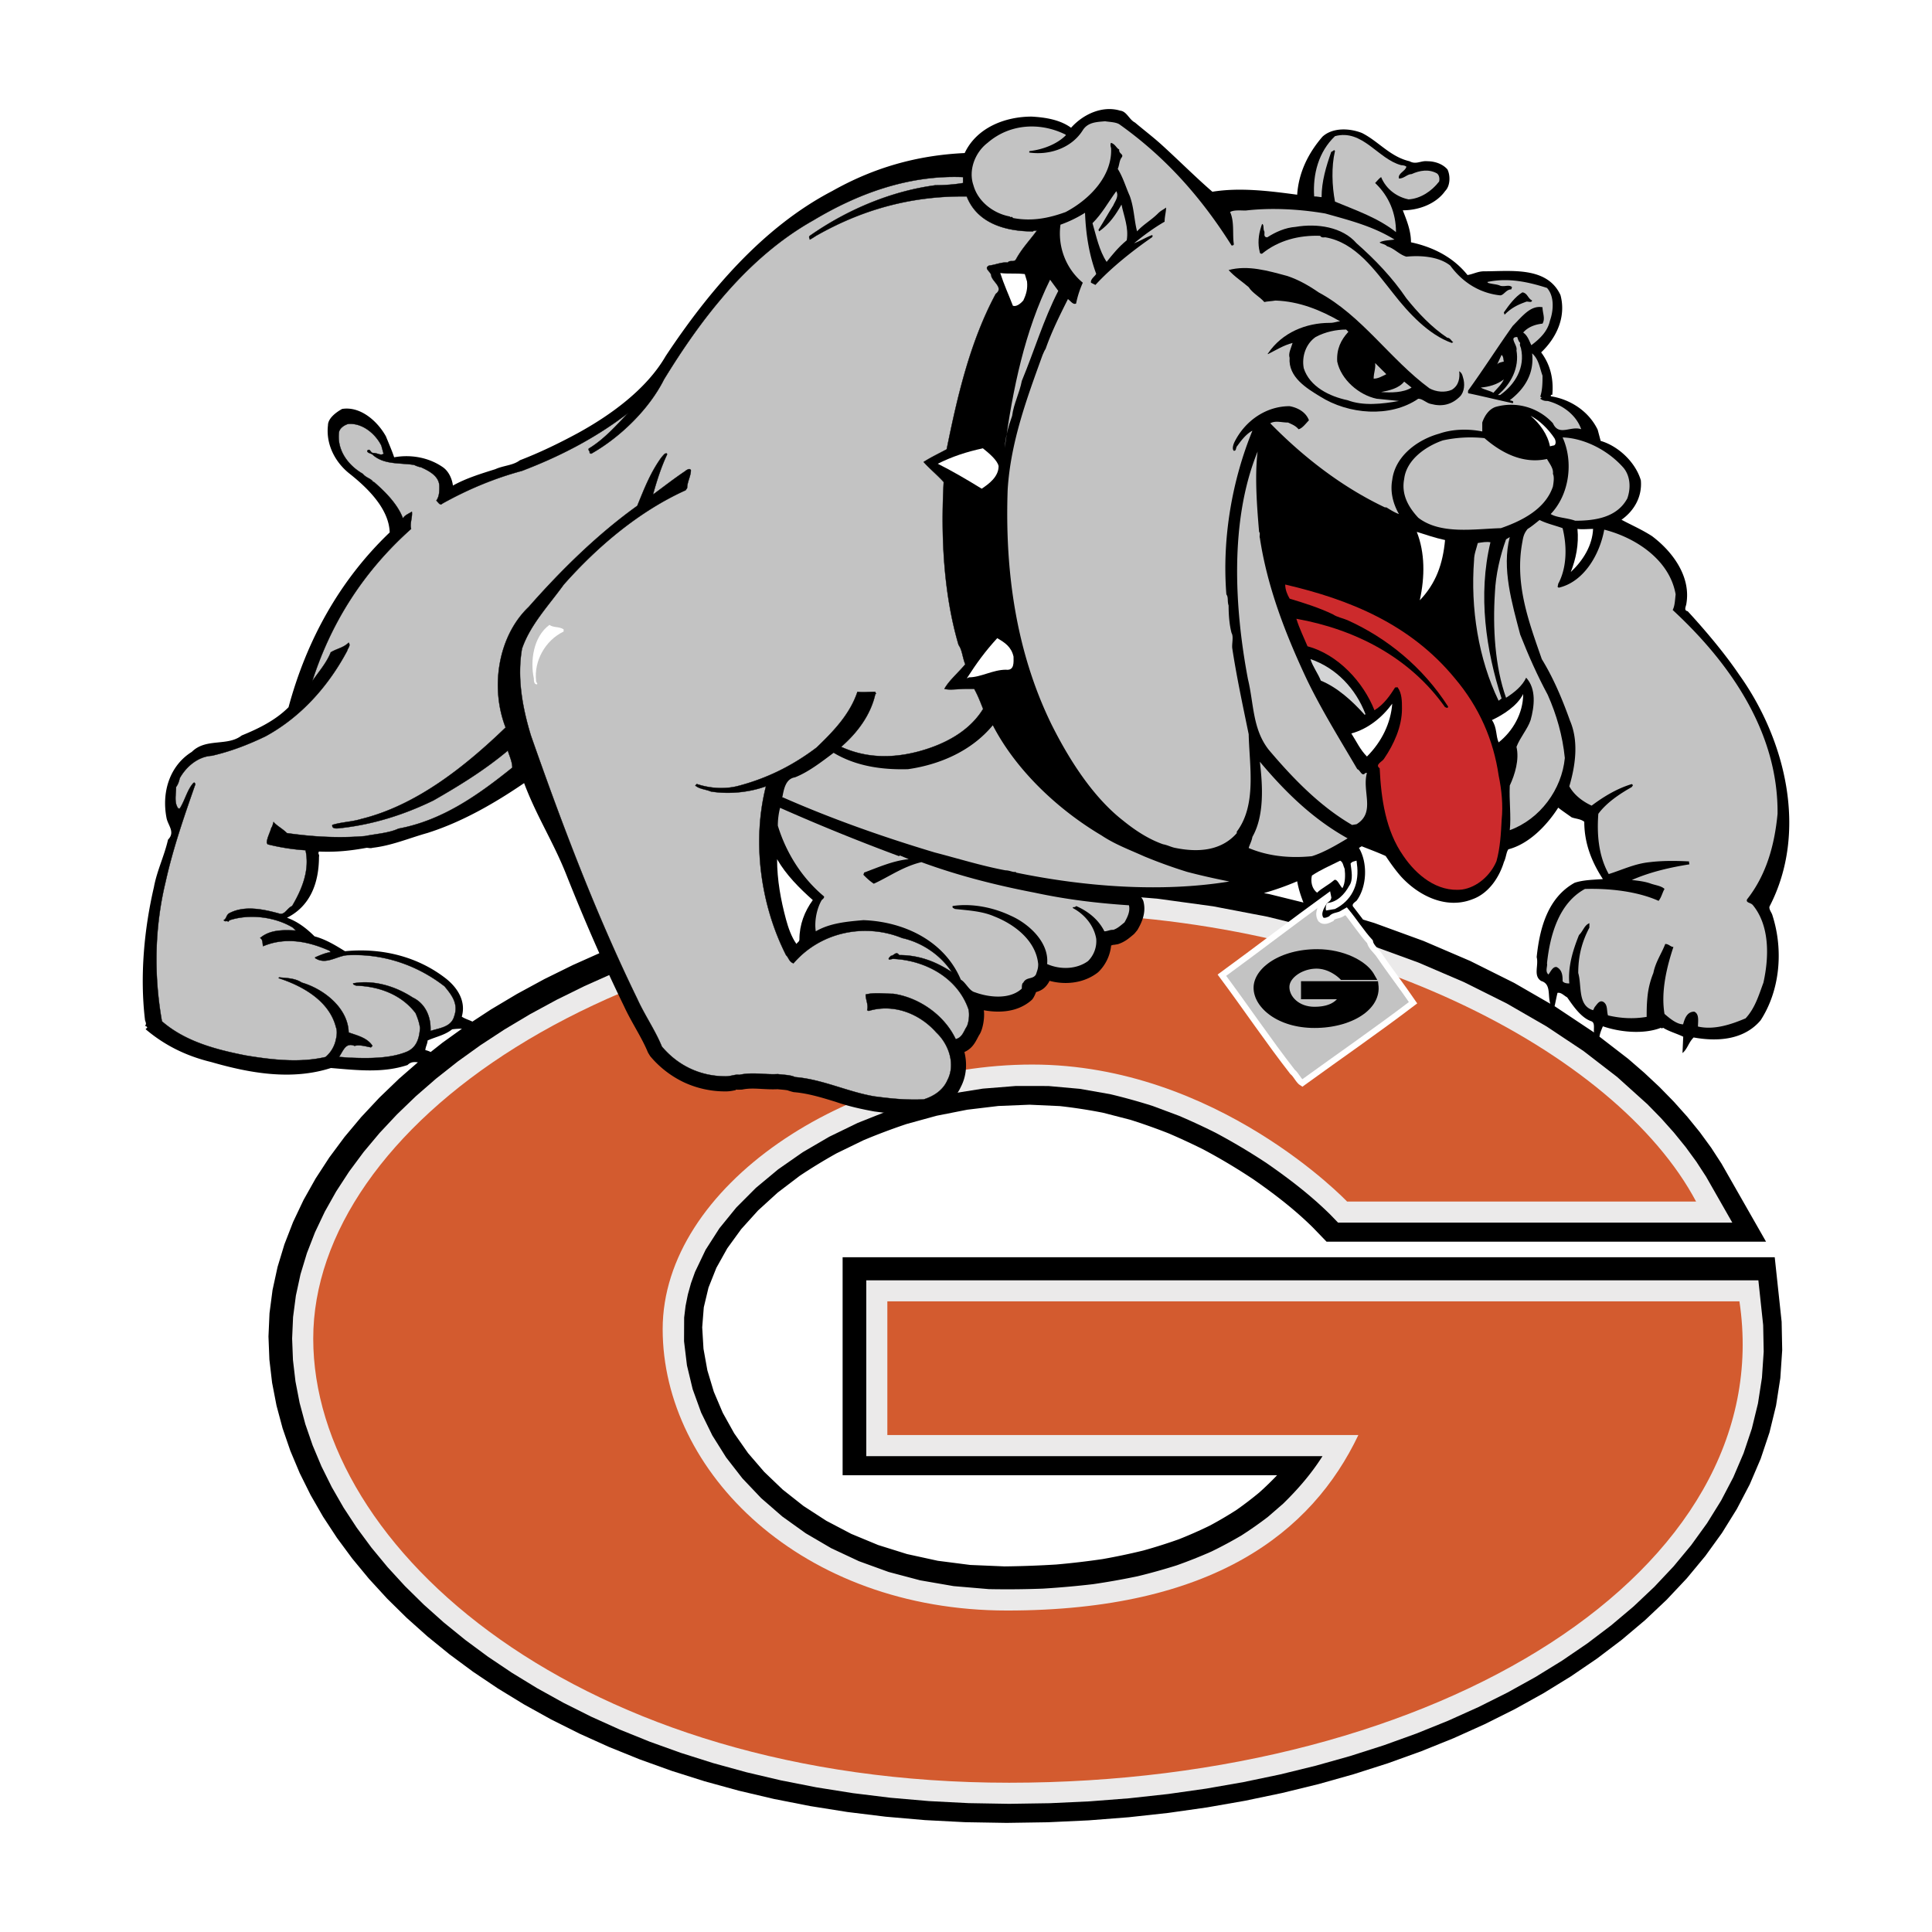 <svg xmlns="http://www.w3.org/2000/svg" width="2500" height="2500" viewBox="0 0 192.756 192.756"><path fill-rule="evenodd" clip-rule="evenodd" fill="#fff" d="M0 0h192.756v192.756H0V0z"/><path d="M170.133 155.252l-1.842 2.221-2.008 2.134-2.166 2.046-2.32 1.956-2.463 1.867-2.605 1.775-2.736 1.684-2.867 1.59-2.988 1.494-3.105 1.399-3.219 1.299-3.326 1.199-3.43 1.097-3.525.992-3.619.884-3.705.775-3.789.663-3.865.549-3.936.431-4.006.312-4.064.189-4.127.063-4.112-.069-4.02-.208-3.922-.34-3.821-.469-3.721-.592-3.616-.711-3.51-.826-3.403-.936-3.292-1.042-3.18-1.143-3.066-1.239-2.95-1.332-2.833-1.419-2.712-1.504-2.589-1.583-2.467-1.657-2.339-1.729-2.211-1.796-2.08-1.858-1.948-1.918-1.811-1.973-1.672-2.023-1.531-2.072-1.387-2.114-1.239-2.155-1.088-2.189-.934-2.222-.773-2.248-.609-2.271-.441-2.285-.269-2.296-.091-2.307.103-2.321.303-2.318.499-2.295.687-2.265.866-2.229 1.038-2.188 1.206-2.145 1.365-2.097 1.52-2.047 1.67-1.994 1.815-1.94 1.956-1.882 1.878-1.634c-.372-.048-.712-.05-1.03.269-2.449.816-4.973.521-7.644.298-3.933 1.261-8.089.519-11.948-.595-2.449-.594-4.601-1.632-6.531-3.266 0-.073.148-.147.148-.147 0-.149-.148-.149-.223-.223.223-.148 0-.446 0-.594-.52-4.379-.074-9.054.891-13.21.297-1.633 1.039-3.117 1.41-4.75.742-.742 0-1.41-.148-2.152-.52-2.671.371-5.269 2.522-6.605 1.411-1.41 3.562-.52 4.973-1.633 1.633-.667 3.34-1.484 4.676-2.82 1.781-6.605 5.046-12.616 10.093-17.44-.074-2.375-2.227-4.453-4.007-5.863-1.41-1.113-2.375-2.894-2.152-4.824 0-.668.742-1.262 1.41-1.633 1.855-.297 3.562 1.262 4.378 2.746.297.742.595 1.41.816 2.078 1.633-.297 3.414 0 4.824.964.667.445.964 1.262 1.039 1.856 1.336-.743 2.82-1.188 4.23-1.634.816-.371 1.78-.371 2.449-.89 1.929-.742 3.785-1.632 5.714-2.671 3.265-1.781 6.902-4.379 8.831-7.719 4.23-6.382 9.648-12.838 16.624-16.475 4.082-2.3 8.386-3.562 13.21-3.785 1.187-2.523 4.007-3.637 6.679-3.637 1.336.074 2.82.297 3.934 1.113 1.262-1.41 3.191-2.227 4.898-1.707.668.074.891.891 1.482 1.188.965.816 1.857 1.484 2.748 2.301l.148-.074-.148.074c1.631 1.484 3.338 3.191 4.971 4.602 2.746-.446 5.715-.075 8.461.296.148-2.227 1.113-4.156 2.523-5.789.965-.89 2.598-.89 3.934-.371 1.633.816 2.82 2.375 4.75 2.82.668.371 1.113-.074 1.781 0 .668 0 1.484.223 2.004.816.297.594.297 1.632-.225 2.152-.889 1.262-2.596 1.929-4.229 1.929.371.965.816 2.004.816 3.191 2.078.445 4.156 1.41 5.639 3.266.52-.074 1.041-.371 1.633-.371 2.672 0 6.309-.52 7.645 2.375.594 2.226-.445 4.304-1.93 5.714.891 1.188 1.262 2.598 1.113 4.23-.148 0-.148 0-.148.149 1.93.296 3.785 1.484 4.676 3.339l.297 1.113c1.781.519 3.488 2.152 4.008 3.933.148 1.632-.668 3.043-1.93 3.933.965.52 2.004.965 3.043 1.633 2.078 1.559 3.934 4.082 3.414 6.828-.074.296-.223.594.148.667 1.781 1.93 3.711 4.23 5.119 6.308 4.676 6.531 6.902 15.733 3.043 23.155-.074.297.223.594.297.891 1.113 3.488.742 7.496-1.188 10.464-1.633 1.929-4.229 2.151-6.678 1.707-.52.52-.594 1.113-1.113 1.559l.074-1.633c-.594-.297-1.41-.521-2.004-.891-.148.074-.148.074-.223 0-1.707.667-4.082.445-5.789-.149-.166.386-.289.689-.342 1.033l2.863 2.209 1.609 1.395 1.523 1.428 1.43 1.462 1.336 1.494 1.24 1.525 1.139 1.559 1.033 1.589 4.447 7.795h-43.848l-1.344-1.393c-1.844-1.83-3.918-3.414-6.051-4.892a59.045 59.045 0 0 0-4.896-2.918 65.867 65.867 0 0 0-3.475-1.61 59.911 59.911 0 0 0-3.82-1.354l-2.717-.7a52.059 52.059 0 0 0-4.307-.663l-3.02-.138-3.109.127-3.104.371-3.063.604-2.993.824a62.604 62.604 0 0 0-4.292 1.615l-2.686 1.305a54.314 54.314 0 0 0-3.692 2.255l-2.194 1.67-1.95 1.777-1.681 1.861-1.393 1.918-1.091 1.951-.782 1.964-.471 1.969-.159 2.002.129 2.141.388 2.153.642 2.134.892 2.098L73.249 143l1.381 1.972 1.616 1.878 1.845 1.766 2.068 1.633 2.282 1.479 2.488 1.306 2.687 1.114 2.878.901 3.063.669 3.241.417 3.432.145a102.02 102.02 0 0 0 5.16-.189 79.89 79.89 0 0 0 4.607-.54 64.417 64.417 0 0 0 4.064-.853 52.968 52.968 0 0 0 3.557-1.126 44.267 44.267 0 0 0 3.084-1.361 38.713 38.713 0 0 0 2.662-1.565 35.772 35.772 0 0 0 2.283-1.746 30.564 30.564 0 0 0 1.771-1.719h-43.35v-21.746h92.997l.689 6.438.057 2.829-.188 2.79-.426 2.742-.656 2.686-.877 2.619-1.088 2.547-1.293 2.471-1.484 2.39-1.666 2.305zM42.968 104.961l1.163-.92 1.963-1.41a7.803 7.803 0 0 0-.983.064c-.742.594-1.632.743-2.449 1.114 0 .296-.223.667-.223.964.187.035.362.1.529.188zm4.164-3.035l1.84-1.205 2.608-1.555 2.729-1.481 2.847-1.403 2.962-1.323.053-.021a177.41 177.41 0 0 0-2.222-4.784c-.148-.742-.668-1.41-.891-2.227a60.12 60.12 0 0 1-1.633-3.859c-1.039-2.078-1.781-4.156-2.598-6.308-3.191 2.227-6.531 4.156-9.944 5.269l-.223.074c-1.855.519-3.562 1.262-5.492 1.484-.222.074-.371 0-.593 0-1.633.297-3.042.445-4.75.371-.148.223.074.297 0 .52 0 2.523-.816 4.898-3.191 6.085 1.039.371 1.929 1.04 2.746 1.856 1.113.297 2.078.89 3.042 1.484 3.785-.371 7.347.594 10.093 2.746 1.113.891 2.004 2.227 1.558 3.785.345.228.731.325 1.059.492zM126.1 89.104l.549.104 3.395.838c-.275-.7-.484-1.342-.625-2.119a27.288 27.288 0 0 1-3.319 1.177zm9.89 2.642l1.131.344 4.902 1.788 4.656 1.996 4.387 2.189 3.611 2.084c-.283-.852.102-1.976-.918-2.275-.816-.52-.223-1.559-.445-2.375.297-2.895 1.113-5.937 3.785-7.421.891-.297 1.93-.297 2.82-.372-1.113-1.707-1.855-3.562-1.855-5.714-.371-.297-.891-.297-1.262-.445-.52-.371-.965-.668-1.336-.965-1.188 1.855-2.969 3.636-4.973 4.156-.223.297-.223.816-.445 1.262-.445 1.484-1.484 3.117-3.117 3.711-2.598 1.039-5.342-.297-7.123-2.227-.594-.667-1.113-1.41-1.559-2.078-.816-.371-1.633-.668-2.375-.965-.074 0-.223.148-.297.148.891 1.484.816 3.859-.223 5.27-.148.148-.594.37-.297.667.31.405.623.812.933 1.222zm19.11 8.645l.068.039 3.799 2.53.07.055c-.062-.408.135-1.01-.305-1.136-1.039-.37-1.855-1.632-2.375-2.374-.297-.148-.594-.52-.965-.445-.119.478-.191.91-.292 1.331z" fill-rule="evenodd" clip-rule="evenodd"/><path d="M175.393 140.021l-.613 2.512-.822 2.455-1.023 2.395-1.219 2.329-1.404 2.261-1.582 2.189-1.756 2.116-1.92 2.04-2.078 1.964-2.232 1.882-2.379 1.802-2.52 1.719-2.654 1.633-2.785 1.545-2.91 1.455-3.029 1.364-3.145 1.27-3.254 1.173-3.355 1.073-3.457.972-3.549.868-3.637.76-3.721.651-3.797.539-3.873.425-3.938.306-4 .187-4.061.062-4.041-.069-3.947-.203-3.848-.334-3.748-.459-3.645-.58-3.541-.696-3.434-.808-3.326-.915-3.216-1.018-3.104-1.115-2.989-1.208-2.873-1.297-2.755-1.381-2.635-1.461-2.513-1.536-2.389-1.605-2.263-1.673-2.135-1.734-2.005-1.791-1.873-1.845-1.738-1.895-1.602-1.938-1.462-1.979-1.321-2.014-1.177-2.046-1.03-2.073-.88-2.096-.728-2.113-.571-2.128-.413-2.135-.25-2.137-.083-2.139.094-2.143.281-2.142.461-2.127.638-2.106.81-2.083.975-2.055 1.137-2.021 1.293-1.985 1.444-1.946 1.594-1.902 1.738-1.856 1.878-1.808 2.016-1.755 2.15-1.699 2.281-1.64 2.409-1.577 2.534-1.512 2.656-1.44 2.774-1.367 2.89-1.29 3.003-1.21 3.112-1.125 3.22-1.037 3.323-.943 3.424-.848 3.522-.747 3.617-.644 3.708-.535 3.798-.423 3.884-.307 3.966-.188 4.043-.063 5.875.162 5.744.472 5.592.764 5.424 1.038 5.232 1.293 5.025 1.529 4.793 1.748 4.545 1.95 4.277 2.134 3.988 2.301 3.682 2.452 3.354 2.588 3.008 2.709 1.365 1.396 1.271 1.422 1.174 1.445 1.074 1.469.969 1.489 2.623 4.598h-39.334l-.746-.772c-1.941-1.926-4.117-3.594-6.361-5.149a62.283 62.283 0 0 0-5.113-3.046 66.738 66.738 0 0 0-3.641-1.688l-2.639-.986a60.07 60.07 0 0 0-4.25-1.178l-3.01-.529-3.141-.282-3.26-.003-3.277.263-3.244.516-3.183.751-3.093.975-2.975 1.183-2.828 1.374-2.653 1.549-2.449 1.707-2.219 1.847-1.961 1.967-1.681 2.066-1.377 2.147-1.055 2.208-.402 1.122-.315 1.133-.228 1.143-.139 1.15-.011 2.369.29 2.404.571 2.379.846 2.335 1.114 2.274 1.375 2.192 1.627 2.094 1.872 1.972 2.108 1.832 2.335 1.673 2.552 1.493 2.761 1.293 2.96 1.074 3.151.835 3.334.577 3.506.299c1.824.037 3.617.018 5.439-.05a91.574 91.574 0 0 0 4.967-.442 73.762 73.762 0 0 0 4.432-.787 59.033 59.033 0 0 0 3.928-1.097 50.244 50.244 0 0 0 3.451-1.373 42.743 42.743 0 0 0 3.014-1.618 38.375 38.375 0 0 0 2.613-1.834l1.537-1.332c1.482-1.451 2.805-2.977 3.916-4.732H86.428v-17.543h89.005l.479 4.47.053 2.646-.176 2.607-.396 2.561z" fill-rule="evenodd" clip-rule="evenodd" fill="#ebeaea"/><path d="M173.543 129.837c4.029 26.85-29.988 48.026-72.861 48.026-42.872 0-69.431-23.367-69.431-44.312 0-20.945 29.701-42.426 72.574-42.426 31.008 0 57.447 13.78 65.393 28.753h-34.82s-12.973-13.668-31.41-13.668c-18.437 0-36.874 12.151-36.874 26.398s13.828 28.074 34.36 28.074c20.531 0 30.42-7.79 35.051-17.51H88.531v-13.337h85.012v.002z" fill-rule="evenodd" clip-rule="evenodd" fill="#d35b2f"/><path d="M78.298 79.174zm0 0zm.001 0c-.001 0-.001 0 0 0-.001 0-.001 0 0 0zm0 0zm32.699 15.097c-.033.001-.01.004.002.008l-.002-.008zM77.797 79.118L52.129 77.69c1.26 3.533 3.002 6.127 4.357 9.536 1.756 4.419 3.645 8.795 5.743 13.103l.001-.001c.364.795.771 1.521 1.176 2.244.452.807.903 1.611 1.23 2.412.014.034.223.377.246.405a9.967 9.967 0 0 0 3.368 2.6 9.776 9.776 0 0 0 4.158.901h.001c.375 0 .685-.064.973-.125.084-.018-.022-.071.07-.053.06.012.539.007.598-.006.648-.137 1.286-.101 1.95-.063.491.026.994.055 1.582.029.105.012.229.022.355.034.296.027.621.058.704.099l.001.001c.049.024.498.154.552.158 1.416.115 2.792.539 4.164.961 1.286.448 2.573.729 3.86.965.962.125 1.647.215 2.35.264.827.059 1.675.077 2.641.037.024-.001.357-.063.381-.07.93-.286 1.874-.794 2.582-1.609a4.516 4.516 0 0 0 .687-1.062c.575-1.103.646-2.334.361-3.49.763-.338 1.069-.928 1.36-1.492.045-.085.09-.169.121-.219l.004.001.094-.164c.268-.537.412-1.39.381-2.054a4.652 4.652 0 0 0-.023-.239c.98.181 2.057.202 3.027-.074.316-.09.625-.213.924-.374.318-.171.609-.375.865-.614v-.008c.117-.108.289-.453.393-.74.457-.134.902-.334 1.295-1.021.002-.005.023-.052.049-.105 1.064.292 2.209.291 3.234-.018.26-.08.518-.18.766-.302.246-.12.488-.266.725-.439l.004-.002.176-.146a4.317 4.317 0 0 0 1.244-2.621l.146-.041c.01-.002.004-.005-.004-.007l-.002-.008h.076c.039 0 .434-.064.471-.076.643-.214 1.01-.519 1.406-.848.084-.07.17-.143.176-.146.041-.033.338-.389.363-.434.188-.328.379-.688.514-1.107.172-.532.234-1.1.084-1.703-.125-.506-.836-1.104-1.354-1.138a73.868 73.868 0 0 1-4.703-.446 56.84 56.84 0 0 1-4.512-.781l-.029-.006a82.928 82.928 0 0 1-5.625-1.275 61.526 61.526 0 0 1-5.421-1.703c-.115-.042-.704-.079-.851-.055a1.26 1.26 0 0 0-.352-.218l-.891-.371a1.2 1.2 0 0 0-.462-.071 205.058 205.058 0 0 1-8.207-3.257 408.181 408.181 0 0 1-3.25-1.41l-.133-.052.081.033a.815.815 0 0 0-.083-.029l.001-.004-.001.004a1.329 1.329 0 0 0-.5-.062z"/><path d="M81.093 89.802c-.816 1.113-1.336 2.449-1.336 3.933 0 .223-.223.297-.297.445-.52-.742-.816-1.632-1.039-2.449-.52-1.929-.891-3.933-.891-6.011.891 1.558 2.227 2.894 3.563 4.082z" fill-rule="evenodd" clip-rule="evenodd" fill="#fff"/><path d="M111.67 12.396c4.6 3.266 8.162 7.273 11.205 12.097.074 0 .223 0 .223-.148-.148-.965.074-2.227-.371-3.191.371-.223 1.039-.149 1.559-.149 2.523-.296 5.344-.148 7.941.297 2.375.668 4.75 1.262 6.9 2.598-.443.074-1.188.074-1.484.297.225.148.521.148.744.372.74.222 1.186.816 1.928 1.039 1.484-.149 3.266 0 4.379.89 1.188 1.633 2.895 2.746 4.973 2.969.371 0 .594-.594 1.113-.594l.074-.223c-.297-.296-.742 0-1.188-.148-.297-.148-.816-.148-1.262-.297.148 0 0 0 0-.074 2.078-.445 4.082 0 5.938.594.742.816.668 2.227.297 3.266-.223 1.039-.965 1.781-1.855 2.449-.223-.445-.371-.965-.816-1.262.52-.594 1.262-.817 1.93-.891.297-.52 0-1.039 0-1.633-1.188-.222-2.004.891-2.969 1.855-1.484 2.078-2.895 4.304-4.453 6.457 0 .148-.074.296.148.296 1.41.297 2.895.668 4.305.965.148-.223-.074-.223-.297-.297 1.559-1.187 2.449-2.746 2.227-4.675.668.593.742 1.41 1.039 2.226 0 .594 0 1.41-.223 2.078l.148.148c-.148 0-.148.075-.148.075.297.222.52.222.742.222 1.41.371 2.82 1.336 3.34 2.82-1.039-.371-2.227.742-2.82-.594a5.648 5.648 0 0 0-5.715-1.633c-.668.223-1.113.891-1.336 1.559v.891c-1.484-.297-3.043-.223-4.305.223-2.152.594-4.379 2.227-4.676 4.602-.221 1.187.074 2.375.668 3.414-.445-.149-.889-.446-1.26-.668h-.148c-4.23-2.004-8.09-4.972-11.43-8.386.52-.297 1.113-.074 1.781-.074.297.149.742.297 1.039.668.371-.074.742-.594 1.039-.891-.297-.816-1.113-1.262-1.93-1.41-2.375 0-4.453 1.484-5.492 3.562-.074.148-.297.668-.074.891.297 0 .148-.297.371-.52.371-.52.891-1.188 1.484-1.484-2.004 4.898-3.043 10.687-2.598 16.327.223.297.074.668.223 1.113 0 .891.074 1.93.297 2.746.223.371 0 1.113.074 1.558.445 2.894 1.039 5.641 1.633 8.535.074 3.191.816 7.05-1.188 9.722v.148c-1.559 1.781-3.859 1.929-6.086 1.484-.445-.074-.816-.296-1.262-.371-1.484-.52-2.82-1.41-4.008-2.375-3.041-2.375-5.416-6.159-7.123-9.573-3.488-7.125-4.676-15.139-4.379-23.451.297-4.75 1.93-9.129 3.488-13.433.074-.148.148-.371.297-.594.594-1.707 1.41-3.339 2.227-4.972.297.223.52.594.816.445.148-.742.371-1.41.668-2.078-1.707-1.41-2.525-3.636-2.227-5.788a12.338 12.338 0 0 0 2.449-1.188c.074 2.004.371 4.082 1.113 6.085-.074.223-.594.52-.52.891l.445.223c1.559-1.707 3.709-3.414 5.639-4.75 0 0 .148-.149 0-.223-.594.223-1.188.594-1.781.816.891-.743 2.004-1.559 3.043-2.152 0-.52.148-.964.148-1.41-.297.223-.52.296-.816.593-.668.668-1.484 1.114-2.078 1.781-.297-1.112-.297-2.374-.742-3.562-.371-.816-.668-1.855-1.188-2.672.15-.297.15-.816.373-1.114.297-.371-.297-.371-.223-.816-.299-.148-.373-.519-.816-.668-.074.075-.074.297 0 .52.146 2.672-2.004 5.046-4.527 6.383-1.633.594-3.34.964-5.27.594-.074-.223-.223 0-.297-.149-1.633-.297-3.191-1.484-3.637-3.117-.519-1.484.148-3.266 1.41-4.23 2.227-1.929 5.27-2.078 7.793-.816v.075c-.891.891-2.301 1.41-3.562 1.558-.074 0-.074.074-.074.148 2.004.297 4.23-.445 5.344-2.227.52-.816 1.41-.816 2.227-.891.445.075 1.039.075 1.412.297z" fill-rule="evenodd" clip-rule="evenodd" fill="#c3c3c3"/><path d="M139.795 16.479c.225 0 .445.074.52.148-.074.445-.891.668-.742 1.188.521 0 .816-.445 1.262-.445.816-.371 1.709-.52 2.523-.074.223.148.297.52.223.816-.742.965-1.855 1.706-3.043 1.781-1.113-.223-2.225-.965-2.744-2.227-.223.148-.445.445-.596.594 1.41 1.336 2.08 3.042 2.08 4.898-1.781-1.41-3.934-2.152-6.086-3.043-.297-1.558-.371-3.488 0-5.046-.074-.223-.223.074-.371.074-.52 1.484-.965 2.969-.965 4.527-.148 0-.445-.074-.742-.074-.148-2.227.445-4.453 2.078-6.011 2.746-.743 4.304 2.3 6.603 2.894z" fill-rule="evenodd" clip-rule="evenodd" fill="#c3c3c3"/><path d="M96.084 17.666v.594c-.817.148-1.856.223-2.746.223-4.453.594-8.832 2.449-12.542 5.046-.148.149 0 .223 0 .372.297-.149.593-.372.742-.445 4.601-2.597 9.499-3.933 14.917-3.859 1.039 2.671 3.859 3.487 6.605 3.487.148-.148.297 0 .445-.148-.742 1.039-1.559 1.855-2.152 2.968-.223.297-.594 0-.816.297-.594-.074-1.188.223-1.855.297-.594.297.223.594.223 1.039.148.594 1.262 1.188.445 1.781-2.597 4.823-3.859 10.39-4.898 15.511-.816.445-1.484.742-2.3 1.262.594.669 1.41 1.336 2.003 2.004-.296 5.492 0 11.206 1.485 16.252.371.52.371 1.188.667 1.93-.667.815-1.633 1.632-2.078 2.448.52.148 1.411 0 2.153 0h.816c.371.668.594 1.262.891 2.004-1.41 2.301-3.934 3.562-6.382 4.23-2.746.742-5.344.668-7.792-.445 1.707-1.484 2.968-3.266 3.414-5.27.149 0 0-.148 0-.148v-.074c-.668 0-1.188.074-1.781 0-.742 2.226-2.375 3.933-4.081 5.566-2.449 1.855-5.047 3.117-7.941 3.859-1.262.297-2.671.222-4.008-.223l-.148.148c.445.371 1.039.371 1.559.594 1.855.297 3.859.074 5.492-.52-1.41 5.565-.52 11.874 2.004 16.846.297.296.297.667.742.816 2.746-3.191 7.199-4.007 10.835-2.523 2.004.445 3.859 1.707 4.972 3.414-1.558-1.039-3.265-1.707-5.269-1.707-.297-.445-.52.074-.816.074-.148.148-.223.222-.223.297 0 .148.297 0 .445 0 3.192.148 6.382 1.855 7.496 4.972.148.445.074 1.336-.148 1.781-.297.445-.446 1.113-1.113 1.262-1.114-2.375-3.637-4.156-6.234-4.527-.816 0-1.929-.148-2.746.074 0 .52.297 1.039.148 1.559l.148.074c2.449-.742 5.047.223 6.754 2.152 1.261 1.188 1.93 3.191 1.113 4.75-.445 1.038-1.41 1.633-2.375 1.93-1.781.073-3.191-.075-4.898-.297-2.671-.445-5.195-1.708-7.941-1.93-.445-.223-1.188-.223-1.707-.297-1.41.074-2.449-.223-3.859.074-.371-.074-.816.148-1.335.148-2.523 0-4.75-1.039-6.382-2.969-.668-1.633-1.707-3.117-2.449-4.75-4.156-8.534-7.496-17.366-10.613-26.271-.816-2.672-1.41-5.715-.891-8.683.817-2.375 2.598-4.23 4.157-6.382 3.413-3.859 7.569-7.347 12.171-9.425l.148-.223c0-.594.372-1.188.372-1.781-.149-.223-.372 0-.446 0l-.074.074c-1.113.742-2.153 1.558-3.266 2.375.371-1.336.816-2.746 1.41-4.007 0-.074 0-.148-.223-.074a3.662 3.662 0 0 0-.445.52c-1.039 1.484-1.633 3.043-2.301 4.676-3.934 2.82-7.57 6.382-10.835 10.093-3.042 2.894-3.859 8.015-2.3 12.022-4.156 4.007-8.979 7.792-14.397 9.128-.965.296-1.93.296-2.895.594-.074.52.742.296.965.296 3.191-.371 6.234-1.335 9.128-2.746 2.597-1.484 5.121-3.043 7.421-4.972.148.52.445 1.113.445 1.707-3.414 2.746-6.977 5.269-11.355 6.085-.964.446-2.226.52-3.339.742-2.598.223-5.195.075-7.792-.296-.445-.446-1.039-.743-1.336-1.114-.074.223-.074.371-.223.594-.148.52-.445 1.039-.445 1.484l.074.148a21.14 21.14 0 0 0 3.785.594c.445 2.004-.372 3.934-1.336 5.566-.52.223-.742.965-1.336.743-1.632-.445-3.488-.816-4.972 0-.297.222-.223.52-.52.667.148.223.297 0 .445.149l.148-.149c2.077-.667 4.601-.297 6.308.742l.297.297c-1.335-.074-2.597-.074-3.562.742.297.148.223.593.297.816 2.301-.965 4.601-.445 6.605.445l.148.148c-.519.074-1.039.297-1.559.52v.074c1.113.742 2.227-.296 3.34-.296 3.562-.149 6.902 1.039 9.573 3.117.668.816 1.41 1.707.965 2.969-.297 1.113-1.484 1.188-2.375 1.484.074-1.41-.52-2.746-1.781-3.34-1.707-1.113-3.859-1.781-5.937-1.41 0 .148.149.148.297.223 2.301.074 4.527.891 5.938 2.746.223.52.371.965.445 1.484-.074.965-.297 1.93-1.336 2.375-1.632.668-3.71.668-5.566.594-.371 0-.816-.074-1.188-.074.445-.668.668-1.484 1.559-1.113.519-.148 1.187.074 1.632.148l.148-.148c-.52-.816-1.559-1.039-2.375-1.336-.074-2.523-2.598-4.379-4.676-4.973-.667-.445-1.484-.445-2.227-.52-.074 0-.074.074-.074.074 2.3.742 5.046 2.227 5.714 4.898.148.371.074.891 0 1.188a3.1 3.1 0 0 1-1.039 1.781c-2.523.594-5.27.297-7.941-.148-3.043-.594-6.086-1.41-8.387-3.414-.816-4.602-.742-9.351.372-13.952.742-3.34 1.855-6.531 2.968-9.722-.074-.075-.074-.223-.223-.075-.594.668-.816 1.707-1.336 2.523-.074 0-.074-.074-.074 0h-.074c-.445-.594-.222-1.41-.222-2.152.222-.297.296-.594.371-.891.668-1.188 1.855-2.152 3.191-2.227 1.93-.445 3.637-1.113 5.344-1.93 3.562-1.93 6.308-5.047 8.163-8.535.074-.296.371-.519.148-.816-.52.52-1.188.594-1.781.965-.445 1.113-1.262 2.003-1.855 2.894 1.855-5.788 5.047-10.909 9.871-15.213-.148-.52.148-1.188.074-1.708-.371.224-.742.372-.89.668-.52-1.411-1.781-2.672-2.895-3.636h-.075c-.222-.371-.667-.371-1.039-.817-1.41-.816-2.598-2.3-2.375-4.156.074-.371.445-.668.891-.816 1.41-.149 2.746.964 3.34 2.152l.222.816c-.296.223-.593-.074-1.039-.074-.297 0-.297-.52-.593-.223 0 .223.296.223.52.371 1.113 1.039 2.746.816 4.155 1.039.149.074.52.223.668.223.816.371 1.855.891 1.855 1.929 0 .52 0 .965-.297 1.411.223.222.372.52.594.296 2.523-1.41 5.195-2.523 7.941-3.265 3.711-1.41 7.347-3.266 10.613-5.79-1.188 1.262-2.449 2.672-3.933 3.563-.074.074 0 .223.074.297v.148l.148.074c2.895-1.633 5.789-4.453 7.273-7.421 3.637-5.937 8.312-12.171 14.917-15.881 4.453-2.667 9.5-4.522 14.917-4.299z" fill-rule="evenodd" clip-rule="evenodd" fill="#c3c3c3" stroke="#000" stroke-width=".032" stroke-miterlimit="2.613"/><path d="M111.074 20.486c-.52.816-.963 1.632-1.482 2.449l.074.148c1.037-.742 1.631-1.632 2.227-2.671.221 1.113.74 2.3.52 3.562-.816.668-1.412 1.41-2.004 2.152-.742-1.113-1.039-2.598-1.41-3.859.965-.965 1.557-2.078 2.373-3.191.298.52-.149 1.039-.298 1.41z" fill-rule="evenodd" clip-rule="evenodd" fill="#c3c3c3"/><path d="M135.344 24.271c1.854 1.632 3.561 3.414 4.971 5.492 1.188 1.484 2.523 2.894 4.082 3.933.297 0 .371.297.594.444l-.148.075c-2.299-.816-4.305-2.968-5.863-4.973-1.781-2.227-3.709-5.046-6.752-5.566-.148 0-.371.074-.52-.149-2.078-.074-4.156.446-5.789 1.782-.297.074-.223-.297-.297-.446-.148-.891 0-1.707.297-2.523.223.075.074.52.223.742.074.149-.148.594.297.594.816-.52 1.781-.965 2.82-1.039 2.151-.37 4.675.001 6.085 1.634zM131.559 29.169c4.305 2.301 7.125 6.679 11.057 9.574.668.371 1.559.445 2.227.148.742-.445.816-1.262.742-1.855.223.148.297.297.371.594.223.668.148 1.484-.297 1.93-.816.816-1.781 1.039-2.895.742-.445-.074-.814-.52-1.262-.52-2.818 1.929-6.975 1.558-9.795-.223-1.336-.816-3.191-1.93-3.043-3.859-.148-.445.148-.965.297-1.484-.891.223-1.707.742-2.449 1.112-.074 0 0-.073 0-.073 1.41-2.078 3.785-3.043 6.16-3.043.52 0 .668-.148 1.039-.148-1.93-1.113-4.082-2.003-6.457-2.078-.445.075-.816.075-1.113.148-.445-.52-1.188-.891-1.559-1.484-.594-.52-1.41-1.039-2.004-1.707 1.93-.52 3.934.074 5.863.594 1.114.371 2.153.964 3.118 1.632zM152.857 29.985c-.074.297-.445 0-.668.148-.816.297-1.41.594-2.078 1.262l-.074-.223c.52-.742 1.113-1.559 1.855-2.004.52.075.52.595.965.817z" fill-rule="evenodd" clip-rule="evenodd"/><path d="M102.467 28.082c.074.737-.074 1.263-.371 1.896-.371.421-.742.631-1.039.526-.445-1.158-.891-2.105-1.262-3.264.742.105 1.559 0 2.449.105l.223.737z" fill-rule="evenodd" clip-rule="evenodd" fill="#fff"/><path d="M105.584 29.021c-1.484 2.895-2.375 5.938-3.637 8.98-.223 1.187-.816 2.301-.965 3.488-.371 1.039-.668 2.078-.742 3.191.816-5.937 2.004-11.652 4.527-16.772l.817 1.113zM151.67 34.216c-.074.223 0 .297.074.52.445 1.929-.594 3.636-2.078 4.675h-.223c1.336-1.113 2.152-2.746 1.855-4.452.148-.52-.816-1.336.074-1.336.075.148.075.37.298.593zM134.527 33.103c-.742.816-1.188 1.707-1.113 2.968.371 1.782 2.152 3.34 3.934 3.711l2.225.222c-1.633.297-3.561.52-5.119-.074-1.781-.371-3.785-1.335-4.379-3.191-.223-1.188.223-2.449 1.188-3.117.965-.52 2.078-.742 3.043-.742l.221.223zM150.037 36.07c-.223.075-.52.075-.668.298l.445-.965c.223.223.149.445.223.667z" fill-rule="evenodd" clip-rule="evenodd" fill="#c3c3c3"/><path d="M138.312 37.333c-.445.223-.816.445-1.262.445 0-.594.223-1.039.146-1.558l1.116 1.113zM150.037 37.852c-.223.519-.668.891-1.039 1.335-.371-.222-.891-.296-1.262-.519.817-.074 1.633-.297 2.301-.816zM140.834 38.668c-.814.519-2.078.519-3.041.445.814-.148 1.779-.371 2.301-1.039l.74.594z" fill-rule="evenodd" clip-rule="evenodd" fill="#c3c3c3"/><path d="M155.084 43.715c.148.223.223.742-.148.742l-.297.074c-.223-1.188-1.039-2.301-1.93-3.042.891.445 1.781 1.335 2.375 2.226z" fill-rule="evenodd" clip-rule="evenodd" fill="#fff"/><path d="M161.986 46.684c.668.816.742 2.004.371 3.043-1.039 1.929-3.266 2.226-5.195 2.226-.816-.297-1.855-.297-2.449-.667 1.855-1.93 2.301-5.195 1.188-7.645 2.226.074 4.601 1.336 6.085 3.043zM148.107 43.715c1.707 1.484 3.859 2.598 6.234 2.078.297.52.668.966.594 1.484.148.297.074.817 0 1.262-.742 2.227-3.043 3.414-5.195 4.157-2.672.074-6.012.667-8.238-1.04-.965-1.039-1.707-2.301-1.408-3.859.221-1.93 2.15-3.266 3.857-3.859a12.934 12.934 0 0 1 4.156-.223zM125.621 53.066c.148.148 0 .445.074.593.742 4.898 2.523 9.5 4.602 13.952 1.484 3.117 3.34 6.086 5.121 9.129.297.074.445.816.816.371h.146c-.518 1.856.893 3.934-1.037 5.121l-.445.074c-3.191-1.856-5.863-4.601-8.312-7.496-1.633-2.078-1.484-4.602-2.078-7.05-1.336-7.05-1.855-15.808.965-22.709-.297 2.449-.075 5.418.148 8.015z" fill-rule="evenodd" clip-rule="evenodd" fill="#c3c3c3"/><path fill-rule="evenodd" clip-rule="evenodd" fill="#fff" d="M100.166 44.828l-.148.817.148-.817zM99.631 46.507c0 1.067-.975 1.778-1.686 2.251-1.54-.947-2.962-1.777-4.384-2.489 1.422-.711 2.844-1.185 4.503-1.541.592.476 1.448 1.187 1.567 1.779z"/><path d="M155.9 52.695c.445 1.78.445 3.933-.445 5.565 0 .223-.148.297.074.372 2.523-.594 4.082-3.339 4.527-5.789 3.191.816 6.529 3.043 7.123 6.457-.072.594-.072 1.113-.295 1.559 5.861 5.418 10.537 12.319 10.463 20.334-.297 3.118-1.113 6.086-3.043 8.535-.148.371.371.297.594.594 1.633 2.004 1.633 5.046 1.039 7.718-.445 1.188-.816 2.523-1.781 3.562-1.41.594-3.117 1.188-4.75.816 0-.52.148-1.262-.371-1.484-.742 0-.965.742-1.111 1.262-.596 0-1.262-.52-1.857-1.039-.371-2.227.225-4.676.891-6.68-.295 0-.445-.297-.816-.297-.369.965-.963 1.781-1.186 2.896a8.448 8.448 0 0 0-.594 2.448c-.074.742-.074 1.41-.074 1.93-1.336.223-2.598.148-3.859-.148-.148-.445 0-1.039-.445-1.336-.371-.223-.594.148-.891.52l-.148.297c-1.559-.445-1.113-2.449-1.484-3.71 0-1.708.371-3.118 1.113-4.528v-.445c-.52.223-.594.742-1.039 1.188-.594 1.484-1.113 3.117-.965 4.824-.148 0-.52 0-.668-.223 0-.445 0-1.113-.594-1.41-.371-.074-.594.445-.816.742-.371-.297-.074-.816-.148-1.113.297-2.82 1.188-6.011 3.785-7.421 2.375-.074 5.195.223 7.348 1.188.297-.371.371-.816.592-1.188-.295-.297-.889-.371-1.334-.52-.594-.223-1.262-.297-1.93-.371 1.855-.816 3.859-1.262 5.713-1.559.074 0 0-.074 0-.222v-.075c-1.336-.074-2.744-.074-3.932.075-1.484.148-2.672.742-4.082 1.187-1.039-1.855-1.188-4.007-1.039-6.012.816-1.113 2.152-2.003 3.34-2.671 0-.074.223-.148 0-.297-1.484.445-2.82 1.261-4.008 2.152-.965-.445-1.781-1.113-2.227-1.929.594-2.004.965-4.453.074-6.531-.742-2.078-1.633-4.23-2.82-6.159-1.262-3.637-2.746-7.497-1.93-11.727.074-.445.148-.816.52-1.261.371-.223.816-.594 1.188-.891.74.37 1.482.518 2.298.815z" fill-rule="evenodd" clip-rule="evenodd" fill="#c3c3c3"/><path d="M158.943 52.769c-.074 1.632-.965 3.117-2.227 4.304.52-1.336.816-2.746.668-4.304.446.074 1.114 0 1.559 0z" fill-rule="evenodd" clip-rule="evenodd" fill="#fff"/><path d="M151.67 63.308c.816 2.078 1.707 4.082 2.746 6.011.891 2.004 1.484 4.082 1.707 6.309-.297 3.117-2.449 6.085-5.492 7.199.148-1.41-.074-2.969 0-4.453.52-1.114.965-2.598.668-3.859.371-.965 1.113-1.781 1.41-2.672.371-1.336.594-3.117-.445-4.23-.371.816-1.188 1.485-2.004 2.004-1.113-3.117-1.336-6.976-1.113-10.465.074-1.781.52-3.71 1.113-5.343l.371-.223c-.817 3.116.223 6.604 1.039 9.722z" fill-rule="evenodd" clip-rule="evenodd" fill="#c3c3c3"/><path d="M144.174 53.882c-.223 2.375-.891 4.305-2.523 6.012.52-2.375.52-4.75-.297-6.828.964.297 1.781.593 2.82.816z" fill-rule="evenodd" clip-rule="evenodd" fill="#fff"/><path d="M148.701 54.105c-1.262 5.269-.445 10.761 1.113 15.584l-.297.223c-2.004-4.156-2.82-9.203-2.449-14.026 0-.594.223-1.113.371-1.707.446-.074.891-.149 1.262-.074z" fill-rule="evenodd" clip-rule="evenodd" fill="#c3c3c3"/><path d="M136.234 71.248l-.074.074c-1.262-1.41-2.746-2.746-4.379-3.414-.297-.742-.816-1.409-1.039-2.151 2.598.89 4.528 2.968 5.492 5.491z" fill-rule="evenodd" clip-rule="evenodd" fill="#d3d4d5"/><path d="M56.232 62.788v.223c-1.856.891-2.969 2.969-2.747 4.898 0 .223.223.297.075.372-.297 0-.297-.372-.297-.594-.371-1.707-.074-4.155 1.558-5.343.371.296.965.147 1.411.444zM101.121 65.516c0 .542.109 1.411-.76 1.302-1.301 0-2.496.76-3.689.76l-.217.108c.976-1.519 1.843-2.712 3.039-4.015.76.434 1.41.868 1.627 1.845zM149.518 74.068c-.297-.668-.148-1.484-.668-2.227 1.113-.52 2.523-1.41 3.117-2.598 0 1.931-1.039 3.712-2.449 4.825zM136.381 75.479c-.666-.668-1.037-1.484-1.557-2.301 1.633-.445 3.043-1.559 4.08-2.969-.148 1.93-1.037 3.785-2.523 5.27z" fill-rule="evenodd" clip-rule="evenodd" fill="#fff"/><path d="M109.889 83.345c1.334.891 2.744 1.41 4.229 2.078a49.57 49.57 0 0 0 4.305 1.559c1.41.371 2.746.668 4.23.965-6.828 1.113-14.471.52-21.299-.891v-.074c-.297.074-.594-.148-1.039-.148-2.375-.445-4.75-1.188-7.05-1.781-5.195-1.558-10.242-3.339-15.14-5.492h-.075c.148-.742.297-1.855 1.262-2.004 1.336-.519 2.672-1.559 3.859-2.449 2.227 1.336 4.824 1.707 7.421 1.633 3.117-.445 6.309-1.781 8.46-4.379 2.302 4.452 6.456 8.386 10.837 10.983zM134.453 83.642c-1.113.668-2.375 1.41-3.562 1.781-2.227.223-4.379 0-6.309-.816.074-.296.297-.667.371-1.113 1.188-2.078 1.039-5.046.742-7.496 2.672 3.191 5.418 5.789 8.758 7.644z" fill-rule="evenodd" clip-rule="evenodd" fill="#c3c3c3"/><path d="M135.418 86.536c.148 1.781-.594 3.34-2.227 4.156l-.891.148c-.074-.223 0-.52.074-.742 1.039-.074 1.781-.891 2.227-1.707.445-.594.223-1.559.148-2.227.148-.223.371-.223.594-.297l.075.669z" fill-rule="evenodd" clip-rule="evenodd" fill="#fff"/><path d="M134.156 86.685c.074.594.074 1.41-.223 1.93-.297-.297-.52-.965-.816-.816-.594.52-1.262.816-1.707 1.262-.52-.371-.668-1.113-.52-1.707.891-.594 1.781-.964 2.82-1.484.298.147.298.518.446.815z" fill-rule="evenodd" clip-rule="evenodd" fill="#fff"/><path d="M132.078 90.024c-.297.519-.668 1.113-.297 1.707.297.297.742.074 1.039-.074.148-.297.668-.297.965-.445l.52-.297c.742.89 1.559 2.152 2.375 3.042.074.445.518.816.816 1.187 1.111 1.633 2.373 3.266 3.486 4.898-3.709 2.82-7.271 5.27-11.057 8.015-.371-.222-.594-.815-.965-1.112-2.375-3.043-4.676-6.457-7.051-9.648 3.562-2.597 7.125-5.343 10.613-7.866.076.297-.295.297-.444.593z" fill-rule="evenodd" clip-rule="evenodd" fill="#c3c3c3" stroke="#fff" stroke-width=".609" stroke-miterlimit="2.613"/><path d="M136.91 100.362l-.152.184-.166.176-.178.169-.191.162-.205.154-.215.146-.225.139-.238.132-.246.123-.258.115-.266.107-.273.1-.283.091-.293.081-.299.073-.305.064-.314.055-.318.045-.324.036-.332.025-.336.016-.342.005-.338-.005-.332-.018-.324-.028-.316-.039-.307-.048-.299-.06-.291-.067-.281-.078-.271-.086-.262-.094-.254-.103-.244-.11-.234-.117-.223-.124-.215-.131-.203-.137-.193-.144-.184-.148-.172-.153-.16-.158-.148-.163-.139-.167-.127-.171-.115-.175-.102-.178-.09-.182-.078-.184-.062-.186-.051-.188-.037-.188-.021-.189-.008-.191.008-.191.025-.191.041-.189.057-.187.072-.185.086-.181.1-.178.113-.173.125-.169.139-.165.148-.16.162-.155.174-.15.184-.146.193-.14.207-.135.215-.129.225-.122.236-.116.244-.109.254-.103.264-.094.271-.088.279-.079.289-.072.297-.062.305-.055.312-.045.318-.036.326-.025.334-.016.34-.005.494.013.484.04.471.064.457.088.441.109.424.129.404.147.385.165.363.181.338.196.314.208.287.222.133.115.125.118.119.12.109.124.104.126.094.128.086.132.367.644h-3.623l-.111-.114a3.548 3.548 0 0 0-.5-.404 4.679 4.679 0 0 0-.404-.241 5.365 5.365 0 0 0-.287-.133 4.875 4.875 0 0 0-.314-.112l-.225-.058a4.838 4.838 0 0 0-.355-.055l-.25-.012-.258.011-.256.03-.252.051-.248.067a5.26 5.26 0 0 0-.355.134l-.221.107c-.105.059-.205.12-.305.187l-.182.139-.162.146-.139.154-.115.158-.09.161-.064.162-.039.163-.012.165.01.177.031.179.055.176.072.174.094.168.115.164.133.154.152.146.172.136.188.121.205.109.223.092.238.074.252.055.27.035.283.012c.143-.002.283-.007.426-.016.127-.012.254-.026.381-.044.113-.021.225-.044.336-.071.1-.027.195-.059.293-.093.088-.035.172-.071.256-.112.074-.041.146-.083.219-.129a2.97 2.97 0 0 0 .189-.146c.051-.046.1-.092.146-.142h-3.582v-1.797h7.682l.057.532.006.233-.016.23-.035.227-.055.223-.072.216-.09.211-.107.204-.121.197-.141.193z" fill-rule="evenodd" clip-rule="evenodd"/><path d="M145.146 67.67c2.449 2.895 3.859 6.159 4.379 9.722.297 1.41.445 2.969.297 4.379-.074 1.41-.148 2.82-.52 4.156-.594 1.41-1.93 2.597-3.414 2.82-2.523.297-4.602-1.484-5.863-3.339-1.781-2.523-2.227-5.715-2.375-8.758-.52-.371.297-.668.445-.964.965-1.41 1.781-3.191 1.781-4.972 0-.742 0-1.559-.445-2.152-.148 0-.223.074-.223 0-.52.816-1.113 1.707-2.078 2.3-1.113-2.82-3.637-5.566-6.678-6.382-.371-.891-.816-1.781-1.113-2.746 5.789 1.039 11.279 3.785 14.842 8.832 0-.074.148.148.297 0v-.076c-2.523-3.934-6.086-6.828-10.02-8.609-.52-.222-1.039-.296-1.482-.594-1.41-.668-2.82-1.113-4.305-1.558-.225-.371-.445-.89-.445-1.41 6.383 1.484 12.467 3.933 16.92 9.351z" fill-rule="evenodd" clip-rule="evenodd" fill="#cc2a2c"/><path d="M89.702 85.422l.074-.074.891.371c-1.559.148-3.043.816-4.453 1.336l-.075.223c.297.297.594.594 1.04.891 1.484-.668 2.894-1.707 4.75-2.152 3.637 1.335 7.421 2.3 11.281 3.042 3.117.668 6.086 1.039 9.424 1.262.148.594-.148 1.187-.443 1.707-.373.297-.67.593-1.115.742H111c-.297 0-.52.147-.816.147-.592-1.187-1.631-2.003-2.818-2.523-.148.223-.445 0-.297.223 1.113.594 2.078 1.707 2.301 3.042a2.797 2.797 0 0 1-.816 2.226c-1.113.817-2.746.891-4.082.297.223-2.226-1.93-4.082-3.637-4.824-1.707-.816-3.859-1.261-5.789-.965-.075.223.148.223.222.297 1.411.148 2.746.223 3.934.742 2.078.816 4.156 2.449 4.379 4.75 0 .445-.074.594-.223 1.039-.297.52-.965.223-1.262.816-.148.074-.148.371-.148.594-1.188 1.113-3.266.891-4.676.371-.593-.148-.89-.965-1.41-1.262-1.633-3.859-5.64-5.788-9.722-5.937-1.707.149-3.339.297-4.75 1.113-.148-.964.075-2.226.594-3.116.074-.074.296-.223.222-.371-2.226-1.855-3.785-4.379-4.601-7.051 0-.593.074-1.188.223-1.781a206.317 206.317 0 0 0 11.874 4.825z" fill-rule="evenodd" clip-rule="evenodd" fill="#c3c3c3"/></svg>